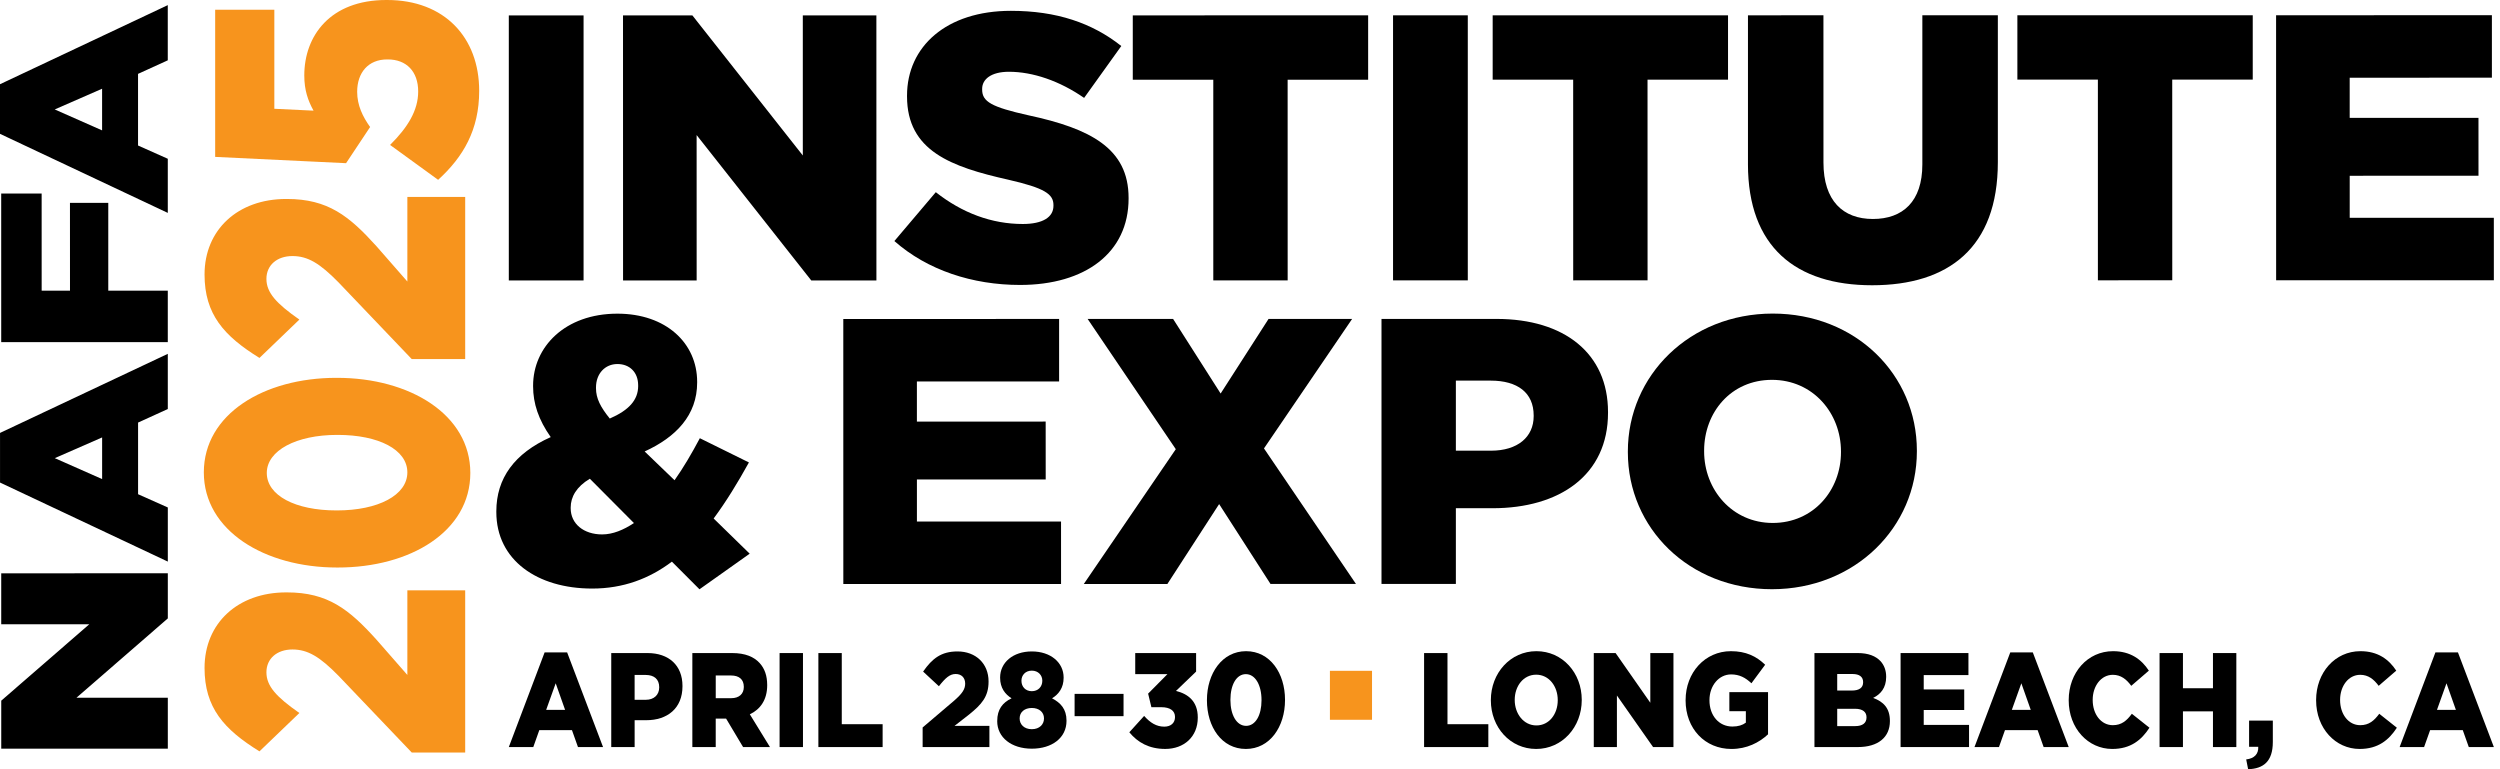 <svg width="260" height="80" viewBox="0 0 260 80" fill="none" xmlns="http://www.w3.org/2000/svg">
<path d="M42.823 78.262L35.209 70.285C33.267 68.306 32.012 67.546 30.412 67.546C28.812 67.546 27.708 68.489 27.708 69.92C27.708 71.351 28.736 72.477 31.134 74.152L26.984 78.141C23.292 75.857 21.273 73.604 21.273 69.464C21.273 64.806 24.738 61.609 29.763 61.609H29.84C34.104 61.609 36.313 63.375 39.167 66.541L42.365 70.195V61.397H48.38V78.263H42.822L42.823 78.262Z" fill="#F7941D"/>
<path d="M35.132 59.022H35.055C27.517 59.022 21.198 55.186 21.198 49.128C21.198 43.07 27.442 39.295 34.98 39.295H35.057C42.595 39.295 48.914 43.1 48.914 49.189C48.914 55.278 42.67 59.022 35.132 59.022ZM35.132 45.23H35.055C30.83 45.23 27.746 46.844 27.746 49.188C27.746 51.532 30.716 53.084 34.979 53.084H35.055C39.32 53.084 42.365 51.501 42.365 49.127C42.365 46.752 39.357 45.23 35.132 45.23Z" fill="#F7941D"/>
<path d="M42.823 37.346L35.209 29.37C33.267 27.39 32.012 26.63 30.412 26.63C28.812 26.63 27.708 27.574 27.708 29.004C27.708 30.434 28.736 31.561 31.134 33.236L26.984 37.225C23.292 34.941 21.273 32.688 21.273 28.548C21.273 23.89 24.738 20.693 29.763 20.693H29.84C34.104 20.693 36.313 22.459 39.167 25.624L42.365 29.278V20.48H48.38V37.346H42.822H42.823Z" fill="#F7941D"/>
<path d="M0.128 59.624V64.923L9.286 64.922L0.13 72.87V77.864L17.453 77.863V72.565L7.95 72.566L17.453 64.314V59.622L0.128 59.624Z" fill="black"/>
<path d="M5.696 47.647L10.621 45.493V49.825L5.696 47.647ZM0.003 45.024V50.184L17.453 58.406V52.777L14.36 51.398V43.947L17.451 42.538V36.799L0.003 45.024Z" fill="black"/>
<path d="M0.125 20.129L0.127 35.583H17.45V30.23H11.261V21.095L7.276 21.096L7.279 30.23H4.333L4.331 20.129H0.125Z" fill="black"/>
<path d="M5.693 11.382L10.618 9.228V13.56L5.693 11.382ZM17.447 0.534L0 8.759V13.919L17.45 22.142V16.512L14.356 15.133V7.682L17.448 6.273V0.534H17.447Z" fill="black"/>
<path d="M60.691 1.604H52.916V29.167H60.691V1.604Z" fill="black"/>
<path d="M64.793 1.603H72.008L83.493 16.171L83.492 1.601H91.144L91.147 29.165H84.37L72.449 14.046L72.452 29.166H64.798L64.793 1.603Z" fill="black"/>
<path d="M93.016 25.069L97.323 19.987C100.071 22.154 103.141 23.295 106.372 23.295C108.445 23.295 109.559 22.586 109.559 21.404V21.325C109.559 20.182 108.642 19.555 104.857 18.688C98.917 17.351 94.332 15.696 94.331 10.027V9.948C94.331 4.829 98.437 1.127 105.133 1.126C109.878 1.126 113.584 2.384 116.615 4.786L112.748 10.182C110.196 8.409 107.406 7.464 104.932 7.464C103.06 7.464 102.144 8.253 102.144 9.237V9.316C102.144 10.575 103.101 11.128 106.966 11.992C113.383 13.372 117.373 15.419 117.373 20.576V20.655C117.373 26.285 112.868 29.633 106.09 29.635C101.149 29.635 96.444 28.1 93.015 25.068" fill="black"/>
<path d="M126.182 8.29H117.809V1.599L142.287 1.596V8.289L133.914 8.29L133.917 29.159L126.183 29.16L126.182 8.29Z" fill="black"/>
<path d="M152.65 1.594H144.877V29.158H152.65V1.594Z" fill="black"/>
<path d="M163.61 8.288H155.238V1.594L179.715 1.592V8.286L171.343 8.288L171.347 29.155L163.613 29.158L163.61 8.288Z" fill="black"/>
<path d="M181.788 17.066V1.592L189.637 1.59L189.64 16.908C189.64 20.884 191.674 22.774 194.781 22.774C197.887 22.774 199.924 20.962 199.924 17.104V1.59H207.776V16.866C207.776 25.766 202.637 29.664 194.704 29.667C186.772 29.667 181.787 25.691 181.787 17.067" fill="black"/>
<path d="M218.18 8.282H209.807V1.589L234.285 1.586V8.281L225.912 8.282L225.916 29.149L218.181 29.152L218.18 8.282Z" fill="black"/>
<path d="M236.713 1.585L236.718 29.148L259.361 29.146L259.359 22.65L244.37 22.651V18.28L257.763 18.277L257.761 12.255L244.368 12.258V8.082L259.157 8.08V1.583L236.713 1.585Z" fill="black"/>
<path d="M66.367 40.142V40.063C66.367 38.723 65.488 37.859 64.213 37.859C62.938 37.859 61.983 38.844 61.983 40.301V40.377C61.983 41.442 62.461 42.347 63.417 43.529C65.41 42.661 66.369 41.598 66.369 40.142M65.93 54.397L61.345 49.789C59.95 50.616 59.352 51.681 59.352 52.783V52.862C59.352 54.476 60.706 55.58 62.622 55.58C63.739 55.58 64.854 55.108 65.93 54.397ZM69.876 58.413C67.525 60.184 64.815 61.21 61.584 61.21C55.884 61.21 51.618 58.258 51.618 53.256V53.178C51.618 49.752 53.49 47.151 57.276 45.459C56.001 43.647 55.442 41.955 55.442 40.182V40.105C55.442 36.088 58.749 32.621 64.212 32.621C69.274 32.621 72.504 35.692 72.504 39.708V39.787C72.504 43.173 70.312 45.458 67.044 46.952L70.153 49.945C71.071 48.645 71.947 47.151 72.784 45.574L77.888 48.094C76.732 50.183 75.535 52.15 74.219 53.924L77.968 57.584L72.746 61.286L69.876 58.411V58.413Z" fill="black"/>
<path d="M87.703 33.174L110.147 33.172V39.669L95.357 39.67V43.844L108.75 43.843L108.753 49.866L95.359 49.867V54.241L110.348 54.238L110.35 60.736L87.706 60.737L87.703 33.174Z" fill="black"/>
<path d="M122.283 46.715L113.114 33.171L122.003 33.17L126.946 40.927L131.929 33.17H140.62L131.454 46.635L141.02 60.731H132.133L126.79 52.424L121.408 60.734H112.716L122.283 46.715Z" fill="black"/>
<path d="M155.079 46.871C157.828 46.87 159.502 45.451 159.502 43.286V43.208C159.502 40.845 157.828 39.585 155.037 39.585H151.41V46.871H155.079ZM143.675 33.168H155.635C162.691 33.167 167.234 36.749 167.234 42.852V42.93C167.237 49.429 162.173 52.855 155.236 52.855H151.41V60.731H143.676V33.168H143.675Z" fill="black"/>
<path d="M191.462 47.024V46.945C191.461 42.969 188.549 39.504 184.285 39.504C180.02 39.504 177.228 42.891 177.229 46.867V46.946C177.229 50.922 180.14 54.387 184.364 54.387C188.588 54.387 191.462 51 191.462 47.024ZM169.297 47.026V46.946C169.296 39.031 175.752 32.614 184.364 32.612C192.976 32.61 199.355 38.949 199.355 46.864V46.944C199.355 54.858 192.897 61.275 184.288 61.278C175.678 61.278 169.297 54.939 169.297 47.026Z" fill="black"/>
<path d="M142.691 74.857H138.311V69.764H142.691V74.857Z" fill="#F7941D"/>
<path d="M56.638 67.849H58.982L62.718 77.696H60.11L59.484 75.935H56.087L55.461 77.696H52.916L56.64 67.849H56.638ZM58.77 73.826L57.792 71.061L56.801 73.826H58.77Z" fill="black"/>
<path d="M63.569 67.918H67.342C69.548 67.918 70.978 69.189 70.978 71.34V71.368C70.978 73.686 69.386 74.901 67.217 74.901H66.002V77.695H63.57V67.918H63.569ZM67.166 72.778C68.019 72.778 68.557 72.261 68.557 71.493V71.466C68.557 70.627 68.019 70.195 67.154 70.195H66V72.78H67.166V72.778Z" fill="black"/>
<path d="M72.004 67.918H76.153C77.495 67.918 78.421 68.309 79.011 68.966C79.526 69.538 79.788 70.278 79.788 71.242V71.27C79.788 72.78 79.074 73.77 77.983 74.288L80.077 77.695H77.281L75.514 74.734H74.435V77.695H72.004V67.918ZM76.052 72.611C76.867 72.611 77.356 72.163 77.356 71.452V71.424C77.356 70.641 76.843 70.251 76.041 70.251H74.437V72.611H76.053H76.052Z" fill="black"/>
<path d="M81.077 67.918H83.509V77.695H81.077V67.918Z" fill="black"/>
<path d="M85.113 67.918H87.544V75.32H91.793V77.694H85.111V67.917L85.113 67.918Z" fill="black"/>
<path d="M95.954 75.656L99.238 72.862C100.053 72.149 100.379 71.689 100.379 71.102C100.379 70.474 99.99 70.096 99.388 70.096C98.787 70.096 98.335 70.488 97.646 71.368L96.004 69.845C96.945 68.49 97.885 67.749 99.577 67.749C101.495 67.749 102.81 69.02 102.81 70.864V70.892C102.81 72.456 102.084 73.266 100.781 74.314L99.275 75.487H102.898V77.694H95.954V75.655V75.656Z" fill="black"/>
<path d="M103.712 74.999V74.971C103.712 73.784 104.263 73.071 105.203 72.625C104.539 72.206 104.012 71.549 104.012 70.488V70.46C104.012 68.91 105.34 67.749 107.308 67.749C109.276 67.749 110.617 68.909 110.617 70.46V70.488C110.617 71.549 110.091 72.206 109.413 72.625C110.303 73.087 110.917 73.742 110.917 74.943V74.971C110.917 76.732 109.413 77.863 107.307 77.863C105.2 77.863 103.709 76.704 103.709 74.999H103.712ZM108.575 74.733V74.705C108.575 74.062 108.061 73.629 107.308 73.629C106.555 73.629 106.043 74.062 106.043 74.705V74.733C106.043 75.32 106.493 75.836 107.308 75.836C108.123 75.836 108.575 75.319 108.575 74.733ZM108.4 70.809V70.781C108.4 70.237 107.987 69.747 107.309 69.747C106.631 69.747 106.231 70.235 106.231 70.781V70.809C106.231 71.424 106.657 71.884 107.309 71.884C107.962 71.884 108.4 71.424 108.4 70.809Z" fill="black"/>
<path d="M111.758 72.163H116.848V74.481H111.758V72.163Z" fill="black"/>
<path d="M117.449 76.158L118.991 74.455C119.618 75.168 120.27 75.572 121.085 75.572C121.774 75.572 122.2 75.182 122.2 74.582V74.554C122.2 73.926 121.7 73.548 120.772 73.548H119.744L119.405 72.138L121.411 70.112H118.064V67.92H124.395V69.846L122.301 71.858C123.555 72.164 124.569 72.933 124.569 74.608V74.636C124.569 76.62 123.141 77.889 121.185 77.889C119.493 77.889 118.314 77.206 117.449 76.157V76.158Z" fill="black"/>
<path d="M125.521 72.834V72.806C125.521 70.041 127.1 67.723 129.594 67.723C132.088 67.723 133.642 70.013 133.642 72.78V72.808C133.642 75.572 132.075 77.891 129.569 77.891C127.062 77.891 125.521 75.6 125.521 72.834ZM131.198 72.834V72.806C131.198 71.242 130.547 70.111 129.569 70.111C128.591 70.111 127.964 71.215 127.964 72.78V72.808C127.964 74.371 128.616 75.489 129.594 75.489C130.572 75.489 131.198 74.385 131.198 72.834Z" fill="black"/>
<path d="M148.106 67.918H150.538V75.32H154.787V77.694H148.105V67.917L148.106 67.918Z" fill="black"/>
<path d="M155.049 72.834V72.806C155.049 69.999 157.08 67.723 159.788 67.723C162.496 67.723 164.502 69.972 164.502 72.78V72.808C164.502 75.614 162.471 77.891 159.763 77.891C157.055 77.891 155.049 75.642 155.049 72.834ZM162.006 72.834V72.806C162.006 71.382 161.103 70.167 159.763 70.167C158.422 70.167 157.531 71.368 157.531 72.778V72.806C157.531 74.216 158.446 75.445 159.787 75.445C161.127 75.445 162.005 74.244 162.005 72.834H162.006Z" fill="black"/>
<path d="M165.753 67.918H168.023L171.633 73.087V67.918H174.039V77.695H171.92L168.159 72.332V77.695H165.753V67.918Z" fill="black"/>
<path d="M175.303 72.834V72.806C175.303 69.956 177.309 67.723 180.016 67.723C181.558 67.723 182.649 68.239 183.576 69.133L182.148 71.061C181.521 70.474 180.906 70.139 180.029 70.139C178.762 70.139 177.784 71.312 177.784 72.808V72.835C177.784 74.428 178.775 75.56 180.166 75.56C180.767 75.56 181.219 75.42 181.569 75.155V73.968H179.852V71.984H183.876V76.37C182.948 77.235 181.669 77.892 180.065 77.892C177.332 77.892 175.301 75.797 175.301 72.835L175.303 72.834Z" fill="black"/>
<path d="M188.702 67.918H193.202C194.305 67.918 195.082 68.225 195.596 68.783C195.947 69.188 196.161 69.705 196.161 70.376V70.404C196.161 71.535 195.584 72.205 194.807 72.583C195.873 72.975 196.55 73.644 196.55 74.971V74.999C196.55 76.674 195.322 77.694 193.228 77.694H188.703V67.917L188.702 67.918ZM193.765 70.936C193.765 70.39 193.378 70.097 192.662 70.097H191.07V71.816H192.599C193.339 71.816 193.765 71.537 193.765 70.963V70.936ZM192.926 73.714H191.07V75.515H192.951C193.703 75.515 194.117 75.194 194.117 74.621V74.593C194.117 74.062 193.742 73.713 192.926 73.713V73.714Z" fill="black"/>
<path d="M197.661 67.918H204.718V70.209H200.067V71.703H204.279V73.84H200.067V75.39H204.781V77.694H197.661V67.917V67.918Z" fill="black"/>
<path d="M209.068 67.849H211.412L215.147 77.696H212.54L211.914 75.935H208.517L207.891 77.696H205.346L209.069 67.849H209.068ZM211.198 73.826L210.22 71.061L209.23 73.826H211.198Z" fill="black"/>
<path d="M215.145 72.834V72.806C215.145 69.956 217.1 67.723 219.758 67.723C221.55 67.723 222.704 68.561 223.481 69.748L221.651 71.326C221.148 70.643 220.572 70.181 219.733 70.181C218.505 70.181 217.64 71.354 217.64 72.78V72.808C217.64 74.275 218.505 75.419 219.733 75.419C220.648 75.419 221.186 74.945 221.713 74.232L223.544 75.684C222.716 76.956 221.6 77.891 219.67 77.891C217.163 77.891 215.145 75.754 215.145 72.834Z" fill="black"/>
<path d="M224.594 67.918H227.026V71.577H230.148V67.918H232.579V77.695H230.148V73.981H227.026V77.695H224.594V67.918Z" fill="black"/>
<path d="M233.605 78.98C234.445 78.883 234.896 78.421 234.858 77.668H233.905V74.943H236.374V77.164C236.374 79.231 235.359 79.944 233.805 80L233.604 78.98H233.605Z" fill="black"/>
<path d="M240.875 72.834V72.806C240.875 69.956 242.83 67.723 245.488 67.723C247.28 67.723 248.434 68.561 249.211 69.748L247.381 71.326C246.878 70.643 246.302 70.181 245.463 70.181C244.235 70.181 243.37 71.354 243.37 72.78V72.808C243.37 74.275 244.235 75.419 245.463 75.419C246.378 75.419 246.916 74.945 247.443 74.232L249.274 75.684C248.446 76.956 247.33 77.891 245.401 77.891C242.894 77.891 240.876 75.754 240.876 72.834H240.875Z" fill="black"/>
<path d="M253.283 67.849H255.626L259.362 77.696H256.755L256.129 75.935H252.732L252.105 77.696H249.561L253.284 67.849H253.283ZM255.413 73.826L254.435 71.061L253.445 73.826H255.413Z" fill="black"/>
<path d="M45.568 18.704L40.568 15.074C42.414 13.242 43.491 11.478 43.491 9.516C43.491 7.424 42.26 6.181 40.337 6.181H40.26C38.299 6.181 37.145 7.554 37.145 9.549C37.145 10.955 37.723 12.132 38.491 13.21L35.991 16.971L22.378 16.317V1.014H28.531V11.313L32.607 11.508C32.031 10.462 31.646 9.384 31.646 7.847C31.646 3.727 34.338 0 40.183 0H40.26C46.221 0 49.835 3.891 49.835 9.45C49.835 13.503 48.182 16.316 45.566 18.702L45.568 18.704Z" fill="#F7941D"/>
</svg>
